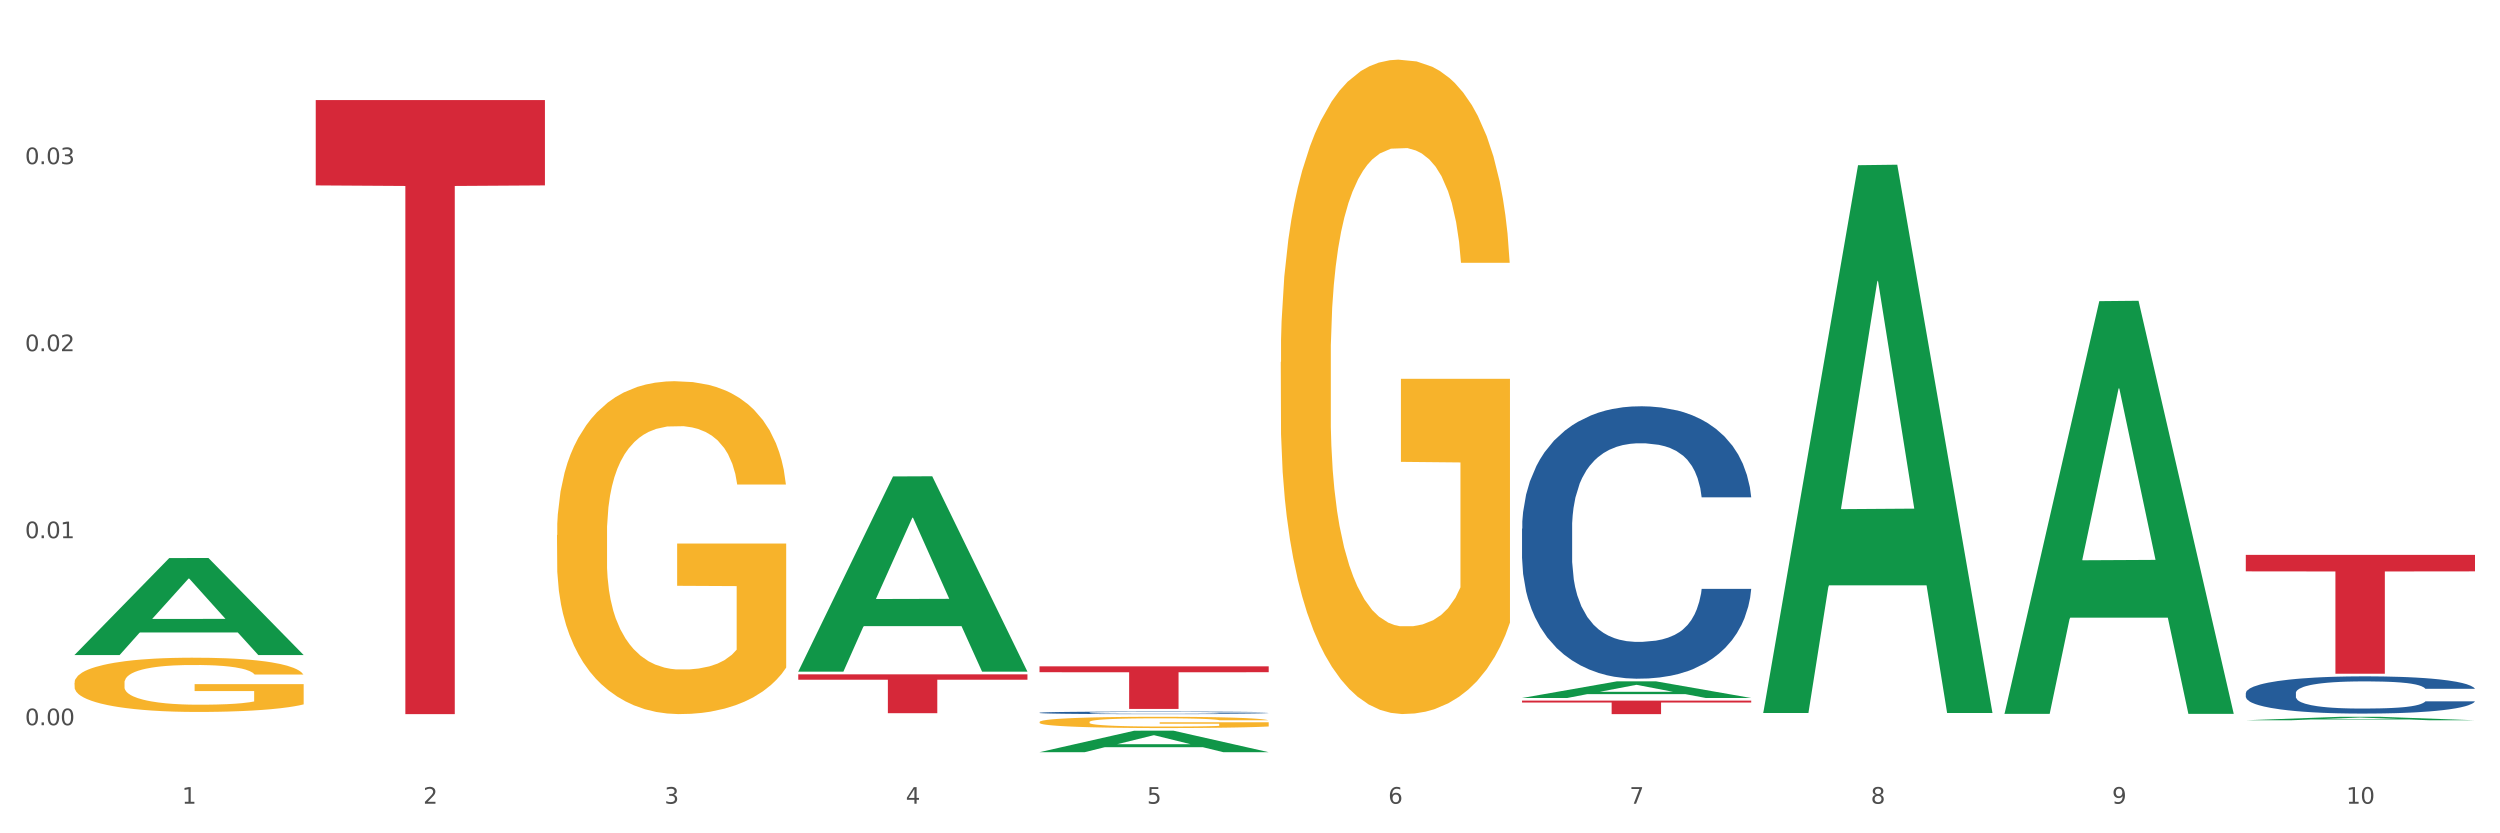 <?xml version="1.0" encoding="utf-8" standalone="no"?>
<!DOCTYPE svg PUBLIC "-//W3C//DTD SVG 1.1//EN"
  "http://www.w3.org/Graphics/SVG/1.1/DTD/svg11.dtd">
<svg xmlns:xlink="http://www.w3.org/1999/xlink" width="1080pt" height="360pt" viewBox="0 0 1080 360" xmlns="http://www.w3.org/2000/svg" version="1.1">
 <rect x="0" y="0" width="1080" height="360" fill="#333333" stroke="none"/>
 <defs>
  <style type="text/css">*{stroke-linejoin: round; stroke-linecap: butt}</style>
 </defs>
 <g id="figure_1">
  <g id="patch_1">
   <path d="M 0 360 
L 1080 360 
L 1080 0 
L 0 0 
z
" style="fill: #ffffff; stroke: #ffffff; stroke-linejoin: miter"/>
  </g>
  <g id="axes_1">
   <g id="matplotlib.axis_1">
    <g id="xtick_1">
     <g id="text_1">
      <!-- 1 -->
      <g style="fill: #4d4d4d" transform="translate(78.627 347.204) scale(0.096 -0.096)">
       <defs>
        <path id="DejaVuSans-31" d="M 794 531 
L 1825 531 
L 1825 4091 
L 703 3866 
L 703 4441 
L 1819 4666 
L 2450 4666 
L 2450 531 
L 3481 531 
L 3481 0 
L 794 0 
L 794 531 
z
" transform="scale(0.016)"/>
       </defs>
       <use xlink:href="#DejaVuSans-31"/>
      </g>
     </g>
    </g>
    <g id="xtick_2">
     <g id="text_2">
      <!-- 2 -->
      <g style="fill: #4d4d4d" transform="translate(182.851 347.204) scale(0.096 -0.096)">
       <defs>
        <path id="DejaVuSans-32" d="M 1228 531 
L 3431 531 
L 3431 0 
L 469 0 
L 469 531 
Q 828 903 1448 1529 
Q 2069 2156 2228 2338 
Q 2531 2678 2651 2914 
Q 2772 3150 2772 3378 
Q 2772 3750 2511 3984 
Q 2250 4219 1831 4219 
Q 1534 4219 1204 4116 
Q 875 4013 500 3803 
L 500 4441 
Q 881 4594 1212 4672 
Q 1544 4750 1819 4750 
Q 2544 4750 2975 4387 
Q 3406 4025 3406 3419 
Q 3406 3131 3298 2873 
Q 3191 2616 2906 2266 
Q 2828 2175 2409 1742 
Q 1991 1309 1228 531 
z
" transform="scale(0.016)"/>
       </defs>
       <use xlink:href="#DejaVuSans-32"/>
      </g>
     </g>
    </g>
    <g id="xtick_3">
     <g id="text_3">
      <!-- 3 -->
      <g style="fill: #4d4d4d" transform="translate(287.074 347.204) scale(0.096 -0.096)">
       <defs>
        <path id="DejaVuSans-33" d="M 2597 2516 
Q 3050 2419 3304 2112 
Q 3559 1806 3559 1356 
Q 3559 666 3084 287 
Q 2609 -91 1734 -91 
Q 1441 -91 1130 -33 
Q 819 25 488 141 
L 488 750 
Q 750 597 1062 519 
Q 1375 441 1716 441 
Q 2309 441 2620 675 
Q 2931 909 2931 1356 
Q 2931 1769 2642 2001 
Q 2353 2234 1838 2234 
L 1294 2234 
L 1294 2753 
L 1863 2753 
Q 2328 2753 2575 2939 
Q 2822 3125 2822 3475 
Q 2822 3834 2567 4026 
Q 2313 4219 1838 4219 
Q 1578 4219 1281 4162 
Q 984 4106 628 3988 
L 628 4550 
Q 988 4650 1302 4700 
Q 1616 4750 1894 4750 
Q 2613 4750 3031 4423 
Q 3450 4097 3450 3541 
Q 3450 3153 3228 2886 
Q 3006 2619 2597 2516 
z
" transform="scale(0.016)"/>
       </defs>
       <use xlink:href="#DejaVuSans-33"/>
      </g>
     </g>
    </g>
    <g id="xtick_4">
     <g id="text_4">
      <!-- 4 -->
      <g style="fill: #4d4d4d" transform="translate(391.298 347.204) scale(0.096 -0.096)">
       <defs>
        <path id="DejaVuSans-34" d="M 2419 4116 
L 825 1625 
L 2419 1625 
L 2419 4116 
z
M 2253 4666 
L 3047 4666 
L 3047 1625 
L 3713 1625 
L 3713 1100 
L 3047 1100 
L 3047 0 
L 2419 0 
L 2419 1100 
L 313 1100 
L 313 1709 
L 2253 4666 
z
" transform="scale(0.016)"/>
       </defs>
       <use xlink:href="#DejaVuSans-34"/>
      </g>
     </g>
    </g>
    <g id="xtick_5">
     <g id="text_5">
      <!-- 5 -->
      <g style="fill: #4d4d4d" transform="translate(495.522 347.204) scale(0.096 -0.096)">
       <defs>
        <path id="DejaVuSans-35" d="M 691 4666 
L 3169 4666 
L 3169 4134 
L 1269 4134 
L 1269 2991 
Q 1406 3038 1543 3061 
Q 1681 3084 1819 3084 
Q 2600 3084 3056 2656 
Q 3513 2228 3513 1497 
Q 3513 744 3044 326 
Q 2575 -91 1722 -91 
Q 1428 -91 1123 -41 
Q 819 9 494 109 
L 494 744 
Q 775 591 1075 516 
Q 1375 441 1709 441 
Q 2250 441 2565 725 
Q 2881 1009 2881 1497 
Q 2881 1984 2565 2268 
Q 2250 2553 1709 2553 
Q 1456 2553 1204 2497 
Q 953 2441 691 2322 
L 691 4666 
z
" transform="scale(0.016)"/>
       </defs>
       <use xlink:href="#DejaVuSans-35"/>
      </g>
     </g>
    </g>
    <g id="xtick_6">
     <g id="text_6">
      <!-- 6 -->
      <g style="fill: #4d4d4d" transform="translate(599.745 347.204) scale(0.096 -0.096)">
       <defs>
        <path id="DejaVuSans-36" d="M 2113 2584 
Q 1688 2584 1439 2293 
Q 1191 2003 1191 1497 
Q 1191 994 1439 701 
Q 1688 409 2113 409 
Q 2538 409 2786 701 
Q 3034 994 3034 1497 
Q 3034 2003 2786 2293 
Q 2538 2584 2113 2584 
z
M 3366 4563 
L 3366 3988 
Q 3128 4100 2886 4159 
Q 2644 4219 2406 4219 
Q 1781 4219 1451 3797 
Q 1122 3375 1075 2522 
Q 1259 2794 1537 2939 
Q 1816 3084 2150 3084 
Q 2853 3084 3261 2657 
Q 3669 2231 3669 1497 
Q 3669 778 3244 343 
Q 2819 -91 2113 -91 
Q 1303 -91 875 529 
Q 447 1150 447 2328 
Q 447 3434 972 4092 
Q 1497 4750 2381 4750 
Q 2619 4750 2861 4703 
Q 3103 4656 3366 4563 
z
" transform="scale(0.016)"/>
       </defs>
       <use xlink:href="#DejaVuSans-36"/>
      </g>
     </g>
    </g>
    <g id="xtick_7">
     <g id="text_7">
      <!-- 7 -->
      <g style="fill: #4d4d4d" transform="translate(703.969 347.204) scale(0.096 -0.096)">
       <defs>
        <path id="DejaVuSans-37" d="M 525 4666 
L 3525 4666 
L 3525 4397 
L 1831 0 
L 1172 0 
L 2766 4134 
L 525 4134 
L 525 4666 
z
" transform="scale(0.016)"/>
       </defs>
       <use xlink:href="#DejaVuSans-37"/>
      </g>
     </g>
    </g>
    <g id="xtick_8">
     <g id="text_8">
      <!-- 8 -->
      <g style="fill: #4d4d4d" transform="translate(808.193 347.204) scale(0.096 -0.096)">
       <defs>
        <path id="DejaVuSans-38" d="M 2034 2216 
Q 1584 2216 1326 1975 
Q 1069 1734 1069 1313 
Q 1069 891 1326 650 
Q 1584 409 2034 409 
Q 2484 409 2743 651 
Q 3003 894 3003 1313 
Q 3003 1734 2745 1975 
Q 2488 2216 2034 2216 
z
M 1403 2484 
Q 997 2584 770 2862 
Q 544 3141 544 3541 
Q 544 4100 942 4425 
Q 1341 4750 2034 4750 
Q 2731 4750 3128 4425 
Q 3525 4100 3525 3541 
Q 3525 3141 3298 2862 
Q 3072 2584 2669 2484 
Q 3125 2378 3379 2068 
Q 3634 1759 3634 1313 
Q 3634 634 3220 271 
Q 2806 -91 2034 -91 
Q 1263 -91 848 271 
Q 434 634 434 1313 
Q 434 1759 690 2068 
Q 947 2378 1403 2484 
z
M 1172 3481 
Q 1172 3119 1398 2916 
Q 1625 2713 2034 2713 
Q 2441 2713 2670 2916 
Q 2900 3119 2900 3481 
Q 2900 3844 2670 4047 
Q 2441 4250 2034 4250 
Q 1625 4250 1398 4047 
Q 1172 3844 1172 3481 
z
" transform="scale(0.016)"/>
       </defs>
       <use xlink:href="#DejaVuSans-38"/>
      </g>
     </g>
    </g>
    <g id="xtick_9">
     <g id="text_9">
      <!-- 9 -->
      <g style="fill: #4d4d4d" transform="translate(912.416 347.204) scale(0.096 -0.096)">
       <defs>
        <path id="DejaVuSans-39" d="M 703 97 
L 703 672 
Q 941 559 1184 500 
Q 1428 441 1663 441 
Q 2288 441 2617 861 
Q 2947 1281 2994 2138 
Q 2813 1869 2534 1725 
Q 2256 1581 1919 1581 
Q 1219 1581 811 2004 
Q 403 2428 403 3163 
Q 403 3881 828 4315 
Q 1253 4750 1959 4750 
Q 2769 4750 3195 4129 
Q 3622 3509 3622 2328 
Q 3622 1225 3098 567 
Q 2575 -91 1691 -91 
Q 1453 -91 1209 -44 
Q 966 3 703 97 
z
M 1959 2075 
Q 2384 2075 2632 2365 
Q 2881 2656 2881 3163 
Q 2881 3666 2632 3958 
Q 2384 4250 1959 4250 
Q 1534 4250 1286 3958 
Q 1038 3666 1038 3163 
Q 1038 2656 1286 2365 
Q 1534 2075 1959 2075 
z
" transform="scale(0.016)"/>
       </defs>
       <use xlink:href="#DejaVuSans-39"/>
      </g>
     </g>
    </g>
    <g id="xtick_10">
     <g id="text_10">
      <!-- 10 -->
      <g style="fill: #4d4d4d" transform="translate(1013.586 347.204) scale(0.096 -0.096)">
       <defs>
        <path id="DejaVuSans-30" d="M 2034 4250 
Q 1547 4250 1301 3770 
Q 1056 3291 1056 2328 
Q 1056 1369 1301 889 
Q 1547 409 2034 409 
Q 2525 409 2770 889 
Q 3016 1369 3016 2328 
Q 3016 3291 2770 3770 
Q 2525 4250 2034 4250 
z
M 2034 4750 
Q 2819 4750 3233 4129 
Q 3647 3509 3647 2328 
Q 3647 1150 3233 529 
Q 2819 -91 2034 -91 
Q 1250 -91 836 529 
Q 422 1150 422 2328 
Q 422 3509 836 4129 
Q 1250 4750 2034 4750 
z
" transform="scale(0.016)"/>
       </defs>
       <use xlink:href="#DejaVuSans-31"/>
       <use xlink:href="#DejaVuSans-30" transform="translate(63.623 0)"/>
      </g>
     </g>
    </g>
    <g id="xtick_11"/>
    <g id="xtick_12"/>
    <g id="xtick_13"/>
    <g id="xtick_14"/>
    <g id="xtick_15"/>
    <g id="xtick_16"/>
    <g id="xtick_17"/>
    <g id="xtick_18"/>
    <g id="xtick_19"/>
   </g>
   <g id="matplotlib.axis_2">
    <g id="ytick_1">
     <g id="text_11">
      <!-- 0.00 -->
      <g style="fill: #4d4d4d" transform="translate(10.8 313.298) scale(0.096 -0.096)">
       <defs>
        <path id="DejaVuSans-2e" d="M 684 794 
L 1344 794 
L 1344 0 
L 684 0 
L 684 794 
z
" transform="scale(0.016)"/>
       </defs>
       <use xlink:href="#DejaVuSans-30"/>
       <use xlink:href="#DejaVuSans-2e" transform="translate(63.623 0)"/>
       <use xlink:href="#DejaVuSans-30" transform="translate(95.41 0)"/>
       <use xlink:href="#DejaVuSans-30" transform="translate(159.033 0)"/>
      </g>
     </g>
    </g>
    <g id="ytick_2">
     <g id="text_12">
      <!-- 0.01 -->
      <g style="fill: #4d4d4d" transform="translate(10.8 232.506) scale(0.096 -0.096)">
       <use xlink:href="#DejaVuSans-30"/>
       <use xlink:href="#DejaVuSans-2e" transform="translate(63.623 0)"/>
       <use xlink:href="#DejaVuSans-30" transform="translate(95.41 0)"/>
       <use xlink:href="#DejaVuSans-31" transform="translate(159.033 0)"/>
      </g>
     </g>
    </g>
    <g id="ytick_3">
     <g id="text_13">
      <!-- 0.02 -->
      <g style="fill: #4d4d4d" transform="translate(10.8 151.714) scale(0.096 -0.096)">
       <use xlink:href="#DejaVuSans-30"/>
       <use xlink:href="#DejaVuSans-2e" transform="translate(63.623 0)"/>
       <use xlink:href="#DejaVuSans-30" transform="translate(95.41 0)"/>
       <use xlink:href="#DejaVuSans-32" transform="translate(159.033 0)"/>
      </g>
     </g>
    </g>
    <g id="ytick_4">
     <g id="text_14">
      <!-- 0.03 -->
      <g style="fill: #4d4d4d" transform="translate(10.8 70.921) scale(0.096 -0.096)">
       <use xlink:href="#DejaVuSans-30"/>
       <use xlink:href="#DejaVuSans-2e" transform="translate(63.623 0)"/>
       <use xlink:href="#DejaVuSans-30" transform="translate(95.41 0)"/>
       <use xlink:href="#DejaVuSans-33" transform="translate(159.033 0)"/>
      </g>
     </g>
    </g>
    <g id="ytick_5"/>
    <g id="ytick_6"/>
    <g id="ytick_7"/>
    <g id="ytick_8"/>
   </g>
   <g id="PolyCollection_1">
    <path d="M 32.175 282.908 
L 32.277 282.869 
L 73.107 241.088 
L 90.051 241.049 
L 131.187 282.987 
L 111.589 282.987 
L 102.709 273.221 
L 60.552 273.221 
L 60.246 273.378 
L 51.671 282.987 
L 32.175 282.987 
L 32.175 282.908 
L 65.86 267.393 
L 97.401 267.353 
L 81.783 249.988 
L 81.579 249.909 
L 81.375 250.027 
L 65.758 267.353 
L 65.86 267.393 
L 32.175 282.908 
z
" clip-path="url(#pc37af26e2f)" style="fill: #109648"/>
    <path d="M 970.188 299.409 
L 970.305 299.394 
L 970.305 298.983 
L 970.656 298.425 
L 971.943 297.396 
L 973.582 296.617 
L 976.39 295.706 
L 977.912 295.324 
L 979.902 294.898 
L 983.998 294.208 
L 988.679 293.62 
L 991.956 293.297 
L 994.414 293.091 
L 999.915 292.723 
L 1003.075 292.562 
L 1006.352 292.43 
L 1009.161 292.341 
L 1013.842 292.239 
L 1017.587 292.195 
L 1021.917 292.18 
L 1025.546 292.195 
L 1030.344 292.253 
L 1037.366 292.43 
L 1040.058 292.532 
L 1043.686 292.709 
L 1047.431 292.944 
L 1050.474 293.179 
L 1053.985 293.517 
L 1057.613 293.958 
L 1061.125 294.516 
L 1063.582 295.03 
L 1065.572 295.574 
L 1067.327 296.235 
L 1068.615 296.955 
L 1069.2 297.558 
L 1047.782 297.558 
L 1047.197 297.014 
L 1046.027 296.426 
L 1044.857 296.03 
L 1043.569 295.706 
L 1041.58 295.339 
L 1039.824 295.104 
L 1036.898 294.825 
L 1034.206 294.648 
L 1031.983 294.545 
L 1029.291 294.457 
L 1023.556 294.369 
L 1019.46 294.369 
L 1016.885 294.399 
L 1013.725 294.472 
L 1011.033 294.575 
L 1007.873 294.751 
L 1005.415 294.942 
L 1002.958 295.192 
L 1001.553 295.368 
L 999.447 295.692 
L 998.042 295.956 
L 996.17 296.412 
L 995.116 296.735 
L 993.244 297.572 
L 992.424 298.19 
L 992.073 298.616 
L 991.839 299.086 
L 991.839 301.378 
L 992.541 302.407 
L 993.127 302.847 
L 994.063 303.347 
L 995.818 303.993 
L 998.393 304.625 
L 1001.085 305.081 
L 1003.309 305.36 
L 1005.415 305.566 
L 1007.522 305.727 
L 1010.097 305.874 
L 1012.203 305.962 
L 1015.363 306.051 
L 1019.109 306.095 
L 1022.035 306.095 
L 1028.003 306.021 
L 1030.695 305.948 
L 1033.27 305.845 
L 1036.079 305.683 
L 1038.303 305.507 
L 1039.59 305.375 
L 1041.697 305.095 
L 1043.335 304.802 
L 1044.739 304.464 
L 1045.676 304.17 
L 1046.729 303.729 
L 1047.548 303.229 
L 1047.782 302.965 
L 1069.2 302.965 
L 1068.732 303.494 
L 1067.913 304.008 
L 1066.274 304.699 
L 1064.987 305.095 
L 1062.997 305.58 
L 1060.89 305.992 
L 1057.965 306.447 
L 1055.273 306.785 
L 1052.464 307.079 
L 1049.421 307.344 
L 1043.92 307.711 
L 1041.931 307.814 
L 1037.717 307.99 
L 1034.44 308.093 
L 1029.642 308.196 
L 1024.726 308.255 
L 1019.577 308.269 
L 1015.012 308.24 
L 1009.98 308.152 
L 1006.82 308.064 
L 1003.309 307.931 
L 999.212 307.726 
L 995.35 307.476 
L 991.722 307.182 
L 988.328 306.844 
L 985.168 306.462 
L 981.072 305.83 
L 978.029 305.213 
L 975.805 304.64 
L 974.284 304.155 
L 972.762 303.538 
L 971.943 303.112 
L 970.656 302.083 
L 970.188 301.128 
L 970.188 299.409 
z
" clip-path="url(#pc37af26e2f)" style="fill: #255c99"/>
    <path d="M 32.175 294.955 
L 32.292 294.934 
L 32.292 294.163 
L 32.526 293.499 
L 33.695 291.894 
L 35.448 290.566 
L 36.734 289.86 
L 38.02 289.282 
L 39.54 288.704 
L 41.41 288.104 
L 44.8 287.226 
L 46.904 286.777 
L 49.476 286.306 
L 54.152 285.621 
L 57.542 285.235 
L 61.049 284.914 
L 66.777 284.529 
L 70.517 284.358 
L 74.492 284.229 
L 79.285 284.144 
L 82.909 284.122 
L 90.858 284.186 
L 97.638 284.379 
L 100.911 284.529 
L 105.119 284.786 
L 107.34 284.957 
L 110.964 285.3 
L 114.705 285.749 
L 117.277 286.135 
L 121.134 286.863 
L 124.057 287.59 
L 126.745 288.49 
L 128.148 289.11 
L 129.2 289.688 
L 130.135 290.352 
L 131.071 291.401 
L 110.029 291.401 
L 109.211 290.652 
L 107.925 289.945 
L 106.054 289.26 
L 104.418 288.832 
L 101.612 288.297 
L 99.041 287.954 
L 96.352 287.697 
L 93.079 287.483 
L 90.507 287.376 
L 86.883 287.291 
L 79.752 287.312 
L 74.96 287.483 
L 71.686 287.697 
L 69.582 287.89 
L 67.712 288.104 
L 65.608 288.404 
L 63.153 288.854 
L 61.399 289.26 
L 59.646 289.774 
L 58.243 290.288 
L 56.957 290.887 
L 55.905 291.53 
L 55.087 292.193 
L 54.386 293.007 
L 53.801 294.356 
L 53.801 297.288 
L 54.035 297.952 
L 54.619 298.83 
L 55.321 299.494 
L 56.49 300.286 
L 57.542 300.821 
L 59.529 301.592 
L 61.75 302.234 
L 63.504 302.641 
L 65.257 302.983 
L 68.296 303.454 
L 71.686 303.839 
L 74.609 304.075 
L 78.583 304.289 
L 81.272 304.375 
L 83.61 304.417 
L 89.338 304.417 
L 93.429 304.353 
L 97.988 304.203 
L 101.495 304.011 
L 104.418 303.775 
L 107.691 303.39 
L 109.795 303.026 
L 109.795 298.552 
L 84.078 298.53 
L 84.078 295.554 
L 131.187 295.554 
L 131.187 304.289 
L 129.2 304.739 
L 126.979 305.145 
L 124.641 305.509 
L 121.134 305.959 
L 116.926 306.387 
L 113.185 306.687 
L 109.211 306.944 
L 104.535 307.179 
L 98.456 307.393 
L 94.715 307.479 
L 90.039 307.543 
L 84.545 307.565 
L 79.752 307.522 
L 75.076 307.415 
L 70.167 307.222 
L 65.374 306.944 
L 61.75 306.665 
L 58.126 306.323 
L 54.269 305.873 
L 51.229 305.445 
L 48.891 305.06 
L 46.32 304.567 
L 43.514 303.925 
L 41.41 303.347 
L 39.54 302.748 
L 37.552 301.977 
L 36.15 301.313 
L 34.747 300.478 
L 33.928 299.857 
L 32.993 298.894 
L 32.292 297.545 
L 32.175 294.955 
z
" clip-path="url(#pc37af26e2f)" style="fill: #f7b32b"/>
    <path d="M 240.622 231.134 
L 240.739 231.002 
L 240.739 226.274 
L 240.973 222.202 
L 242.142 212.351 
L 243.895 204.208 
L 245.181 199.874 
L 246.467 196.327 
L 247.987 192.781 
L 249.857 189.103 
L 253.247 183.718 
L 255.351 180.96 
L 257.923 178.07 
L 262.599 173.867 
L 265.989 171.503 
L 269.496 169.533 
L 275.224 167.169 
L 278.965 166.118 
L 282.939 165.33 
L 287.732 164.805 
L 291.356 164.673 
L 299.305 165.067 
L 306.085 166.249 
L 309.358 167.169 
L 313.566 168.745 
L 315.788 169.796 
L 319.411 171.897 
L 323.152 174.655 
L 325.724 177.02 
L 329.581 181.485 
L 332.504 185.951 
L 335.193 191.468 
L 336.595 195.276 
L 337.647 198.823 
L 338.583 202.894 
L 339.518 209.33 
L 318.476 209.33 
L 317.658 204.733 
L 316.372 200.399 
L 314.502 196.196 
L 312.865 193.569 
L 310.06 190.285 
L 307.488 188.184 
L 304.799 186.608 
L 301.526 185.294 
L 298.954 184.638 
L 295.33 184.112 
L 288.2 184.244 
L 283.407 185.294 
L 280.134 186.608 
L 278.03 187.79 
L 276.159 189.103 
L 274.055 190.942 
L 271.6 193.7 
L 269.847 196.196 
L 268.093 199.348 
L 266.69 202.5 
L 265.405 206.178 
L 264.352 210.118 
L 263.534 214.19 
L 262.833 219.181 
L 262.248 227.456 
L 262.248 245.45 
L 262.482 249.522 
L 263.067 254.907 
L 263.768 258.979 
L 264.937 263.838 
L 265.989 267.122 
L 267.976 271.85 
L 270.197 275.791 
L 271.951 278.286 
L 273.704 280.388 
L 276.744 283.277 
L 280.134 285.642 
L 283.056 287.086 
L 287.031 288.4 
L 289.719 288.925 
L 292.057 289.188 
L 297.785 289.188 
L 301.877 288.794 
L 306.436 287.874 
L 309.943 286.692 
L 312.865 285.248 
L 316.138 282.883 
L 318.242 280.65 
L 318.242 253.199 
L 292.525 253.068 
L 292.525 234.811 
L 339.635 234.811 
L 339.635 288.4 
L 337.647 291.158 
L 335.426 293.654 
L 333.088 295.886 
L 329.581 298.645 
L 325.373 301.272 
L 321.632 303.11 
L 317.658 304.687 
L 312.982 306.131 
L 306.903 307.445 
L 303.163 307.97 
L 298.487 308.364 
L 292.992 308.496 
L 288.2 308.233 
L 283.524 307.576 
L 278.614 306.394 
L 273.821 304.687 
L 270.197 302.979 
L 266.574 300.878 
L 262.716 298.119 
L 259.677 295.492 
L 257.339 293.128 
L 254.767 290.107 
L 251.961 286.167 
L 249.857 282.621 
L 247.987 278.943 
L 246 274.215 
L 244.597 270.143 
L 243.194 265.02 
L 242.376 261.211 
L 241.441 255.301 
L 240.739 247.026 
L 240.622 231.134 
z
" clip-path="url(#pc37af26e2f)" style="fill: #f7b32b"/>
    <path d="M 449.069 311.901 
L 449.186 311.897 
L 449.186 311.737 
L 449.42 311.599 
L 450.589 311.265 
L 452.343 310.989 
L 453.628 310.843 
L 454.914 310.723 
L 456.434 310.603 
L 458.304 310.478 
L 461.694 310.296 
L 463.799 310.202 
L 466.37 310.105 
L 471.046 309.962 
L 474.436 309.882 
L 477.943 309.816 
L 483.671 309.736 
L 487.412 309.7 
L 491.386 309.673 
L 496.179 309.656 
L 499.803 309.651 
L 507.752 309.664 
L 514.532 309.704 
L 517.805 309.736 
L 522.014 309.789 
L 524.235 309.824 
L 527.859 309.896 
L 531.599 309.989 
L 534.171 310.069 
L 538.029 310.22 
L 540.951 310.371 
L 543.64 310.558 
L 545.043 310.687 
L 546.095 310.807 
L 547.03 310.945 
L 547.965 311.163 
L 526.923 311.163 
L 526.105 311.007 
L 524.819 310.861 
L 522.949 310.718 
L 521.312 310.629 
L 518.507 310.518 
L 515.935 310.447 
L 513.246 310.394 
L 509.973 310.349 
L 507.401 310.327 
L 503.778 310.309 
L 496.647 310.314 
L 491.854 310.349 
L 488.581 310.394 
L 486.477 310.434 
L 484.606 310.478 
L 482.502 310.54 
L 480.047 310.634 
L 478.294 310.718 
L 476.54 310.825 
L 475.138 310.932 
L 473.852 311.056 
L 472.8 311.19 
L 471.981 311.327 
L 471.28 311.496 
L 470.696 311.777 
L 470.696 312.386 
L 470.929 312.524 
L 471.514 312.706 
L 472.215 312.844 
L 473.384 313.008 
L 474.436 313.119 
L 476.424 313.279 
L 478.645 313.413 
L 480.398 313.497 
L 482.152 313.568 
L 485.191 313.666 
L 488.581 313.746 
L 491.503 313.795 
L 495.478 313.84 
L 498.167 313.858 
L 500.505 313.866 
L 506.232 313.866 
L 510.324 313.853 
L 514.883 313.822 
L 518.39 313.782 
L 521.312 313.733 
L 524.585 313.653 
L 526.69 313.577 
L 526.69 312.648 
L 500.972 312.644 
L 500.972 312.026 
L 548.082 312.026 
L 548.082 313.84 
L 546.095 313.933 
L 543.874 314.018 
L 541.536 314.093 
L 538.029 314.187 
L 533.82 314.275 
L 530.08 314.338 
L 526.105 314.391 
L 521.429 314.44 
L 515.351 314.484 
L 511.61 314.502 
L 506.934 314.516 
L 501.44 314.52 
L 496.647 314.511 
L 491.971 314.489 
L 487.061 314.449 
L 482.268 314.391 
L 478.645 314.333 
L 475.021 314.262 
L 471.163 314.169 
L 468.124 314.08 
L 465.786 314 
L 463.214 313.898 
L 460.409 313.764 
L 458.304 313.644 
L 456.434 313.52 
L 454.447 313.36 
L 453.044 313.222 
L 451.641 313.048 
L 450.823 312.919 
L 449.888 312.719 
L 449.186 312.439 
L 449.069 311.901 
z
" clip-path="url(#pc37af26e2f)" style="fill: #f7b32b"/>
    <path d="M 553.293 156.402 
L 553.41 156.144 
L 553.41 146.849 
L 553.644 138.846 
L 554.813 119.482 
L 556.566 103.474 
L 557.852 94.954 
L 559.138 87.983 
L 560.658 81.012 
L 562.528 73.782 
L 565.918 63.197 
L 568.022 57.775 
L 570.594 52.095 
L 575.27 43.833 
L 578.66 39.185 
L 582.167 35.312 
L 587.895 30.665 
L 591.636 28.6 
L 595.61 27.05 
L 600.403 26.018 
L 604.027 25.759 
L 611.976 26.534 
L 618.756 28.858 
L 622.029 30.665 
L 626.237 33.763 
L 628.458 35.829 
L 632.082 39.96 
L 635.823 45.382 
L 638.395 50.029 
L 642.252 58.808 
L 645.175 67.586 
L 647.863 78.43 
L 649.266 85.917 
L 650.318 92.888 
L 651.253 100.892 
L 652.189 113.543 
L 631.147 113.543 
L 630.329 104.507 
L 629.043 95.987 
L 627.173 87.725 
L 625.536 82.561 
L 622.73 76.106 
L 620.159 71.975 
L 617.47 68.877 
L 614.197 66.295 
L 611.625 65.004 
L 608.001 63.971 
L 600.87 64.229 
L 596.078 66.295 
L 592.805 68.877 
L 590.7 71.201 
L 588.83 73.782 
L 586.726 77.397 
L 584.271 82.819 
L 582.518 87.725 
L 580.764 93.921 
L 579.361 100.118 
L 578.075 107.347 
L 577.023 115.092 
L 576.205 123.096 
L 575.504 132.907 
L 574.919 149.173 
L 574.919 184.545 
L 575.153 192.549 
L 575.737 203.134 
L 576.439 211.138 
L 577.608 220.691 
L 578.66 227.146 
L 580.647 236.441 
L 582.868 244.186 
L 584.622 249.092 
L 586.375 253.223 
L 589.415 258.903 
L 592.805 263.55 
L 595.727 266.39 
L 599.702 268.972 
L 602.39 270.005 
L 604.728 270.521 
L 610.456 270.521 
L 614.548 269.747 
L 619.107 267.939 
L 622.613 265.616 
L 625.536 262.776 
L 628.809 258.128 
L 630.913 253.739 
L 630.913 199.778 
L 605.196 199.52 
L 605.196 163.632 
L 652.306 163.632 
L 652.306 268.972 
L 650.318 274.394 
L 648.097 279.3 
L 645.759 283.689 
L 642.252 289.111 
L 638.044 294.275 
L 634.303 297.889 
L 630.329 300.987 
L 625.653 303.828 
L 619.574 306.409 
L 615.833 307.442 
L 611.158 308.217 
L 605.663 308.475 
L 600.87 307.959 
L 596.195 306.668 
L 591.285 304.344 
L 586.492 300.987 
L 582.868 297.631 
L 579.244 293.5 
L 575.387 288.078 
L 572.347 282.914 
L 570.009 278.267 
L 567.438 272.329 
L 564.632 264.583 
L 562.528 257.612 
L 560.658 250.383 
L 558.67 241.088 
L 557.268 233.084 
L 555.865 223.015 
L 555.047 215.527 
L 554.111 203.909 
L 553.41 187.643 
L 553.293 156.402 
z
" clip-path="url(#pc37af26e2f)" style="fill: #f7b32b"/>
    <path d="M 136.399 43.226 
L 235.411 43.226 
L 235.411 80.093 
L 196.463 80.342 
L 196.463 308.516 
L 175.112 308.516 
L 175.112 80.342 
L 136.399 80.093 
L 136.399 43.475 
L 136.399 43.226 
z
" clip-path="url(#pc37af26e2f)" style="fill: #d62839"/>
    <path d="M 344.846 291.298 
L 443.858 291.298 
L 443.858 293.634 
L 404.91 293.649 
L 404.91 308.107 
L 383.559 308.107 
L 383.559 293.649 
L 344.846 293.634 
L 344.846 291.313 
L 344.846 291.298 
z
" clip-path="url(#pc37af26e2f)" style="fill: #d62839"/>
    <path d="M 449.069 287.842 
L 548.082 287.842 
L 548.082 290.4 
L 509.134 290.418 
L 509.134 306.255 
L 487.783 306.255 
L 487.783 290.418 
L 449.069 290.4 
L 449.069 287.859 
L 449.069 287.842 
z
" clip-path="url(#pc37af26e2f)" style="fill: #d62839"/>
    <path d="M 657.517 302.673 
L 756.529 302.673 
L 756.529 303.485 
L 717.581 303.49 
L 717.581 308.516 
L 696.23 308.516 
L 696.23 303.49 
L 657.517 303.485 
L 657.517 302.678 
L 657.517 302.673 
z
" clip-path="url(#pc37af26e2f)" style="fill: #d62839"/>
    <path d="M 657.517 228.391 
L 657.634 228.283 
L 657.634 225.274 
L 657.985 221.189 
L 659.272 213.665 
L 660.911 207.968 
L 663.72 201.304 
L 665.241 198.509 
L 667.231 195.392 
L 671.327 190.34 
L 676.008 186.041 
L 679.285 183.676 
L 681.743 182.171 
L 687.244 179.484 
L 690.404 178.302 
L 693.681 177.334 
L 696.49 176.689 
L 701.171 175.937 
L 704.916 175.614 
L 709.247 175.507 
L 712.875 175.614 
L 717.673 176.044 
L 724.695 177.334 
L 727.387 178.087 
L 731.015 179.376 
L 734.76 181.096 
L 737.803 182.816 
L 741.314 185.288 
L 744.943 188.513 
L 748.454 192.597 
L 750.911 196.359 
L 752.901 200.337 
L 754.657 205.173 
L 755.944 210.44 
L 756.529 214.847 
L 735.112 214.847 
L 734.526 210.87 
L 733.356 206.571 
L 732.186 203.669 
L 730.898 201.304 
L 728.909 198.617 
L 727.153 196.897 
L 724.227 194.855 
L 721.535 193.565 
L 719.312 192.812 
L 716.62 192.167 
L 710.885 191.523 
L 706.789 191.523 
L 704.214 191.738 
L 701.054 192.275 
L 698.362 193.027 
L 695.202 194.317 
L 692.745 195.715 
L 690.287 197.542 
L 688.882 198.832 
L 686.776 201.196 
L 685.371 203.131 
L 683.499 206.463 
L 682.445 208.828 
L 680.573 214.955 
L 679.754 219.469 
L 679.402 222.586 
L 679.168 226.026 
L 679.168 242.794 
L 679.871 250.318 
L 680.456 253.543 
L 681.392 257.197 
L 683.148 261.927 
L 685.722 266.549 
L 688.414 269.881 
L 690.638 271.923 
L 692.745 273.428 
L 694.851 274.61 
L 697.426 275.685 
L 699.533 276.33 
L 702.693 276.975 
L 706.438 277.298 
L 709.364 277.298 
L 715.332 276.76 
L 718.024 276.223 
L 720.599 275.47 
L 723.408 274.288 
L 725.632 272.998 
L 726.919 272.031 
L 729.026 269.988 
L 730.664 267.839 
L 732.069 265.367 
L 733.005 263.217 
L 734.058 259.992 
L 734.877 256.338 
L 735.112 254.403 
L 756.529 254.403 
L 756.061 258.272 
L 755.242 262.034 
L 753.603 267.086 
L 752.316 269.988 
L 750.326 273.536 
L 748.22 276.545 
L 745.294 279.877 
L 742.602 282.35 
L 739.793 284.499 
L 736.75 286.434 
L 731.249 289.121 
L 729.26 289.874 
L 725.046 291.164 
L 721.769 291.916 
L 716.971 292.668 
L 712.055 293.098 
L 706.906 293.206 
L 702.341 292.991 
L 697.309 292.346 
L 694.149 291.701 
L 690.638 290.734 
L 686.542 289.229 
L 682.679 287.401 
L 679.051 285.252 
L 675.657 282.779 
L 672.497 279.985 
L 668.401 275.363 
L 665.358 270.848 
L 663.134 266.656 
L 661.613 263.109 
L 660.091 258.595 
L 659.272 255.478 
L 657.985 247.954 
L 657.517 240.967 
L 657.517 228.391 
z
" clip-path="url(#pc37af26e2f)" style="fill: #255c99"/>
    <path d="M 970.188 239.69 
L 1069.2 239.69 
L 1069.2 246.827 
L 1030.252 246.875 
L 1030.252 291.044 
L 1008.901 291.044 
L 1008.901 246.875 
L 970.188 246.827 
L 970.188 239.739 
L 970.188 239.69 
z
" clip-path="url(#pc37af26e2f)" style="fill: #d62839"/>
    <path d="M 449.069 307.896 
L 449.187 307.895 
L 449.187 307.866 
L 449.538 307.827 
L 450.825 307.755 
L 452.464 307.701 
L 455.272 307.637 
L 456.794 307.61 
L 458.783 307.58 
L 462.88 307.532 
L 467.561 307.491 
L 470.838 307.468 
L 473.296 307.454 
L 478.797 307.428 
L 481.957 307.417 
L 485.234 307.408 
L 488.042 307.402 
L 492.724 307.394 
L 496.469 307.391 
L 500.799 307.39 
L 504.427 307.391 
L 509.226 307.395 
L 516.248 307.408 
L 518.94 307.415 
L 522.568 307.427 
L 526.313 307.444 
L 529.356 307.46 
L 532.867 307.484 
L 536.495 307.515 
L 540.006 307.554 
L 542.464 307.59 
L 544.454 307.628 
L 546.209 307.674 
L 547.497 307.724 
L 548.082 307.766 
L 526.664 307.766 
L 526.079 307.728 
L 524.909 307.687 
L 523.738 307.66 
L 522.451 307.637 
L 520.461 307.611 
L 518.706 307.595 
L 515.78 307.575 
L 513.088 307.563 
L 510.864 307.556 
L 508.173 307.55 
L 502.438 307.543 
L 498.342 307.543 
L 495.767 307.545 
L 492.607 307.551 
L 489.915 307.558 
L 486.755 307.57 
L 484.297 307.584 
L 481.84 307.601 
L 480.435 307.613 
L 478.328 307.636 
L 476.924 307.654 
L 475.051 307.686 
L 473.998 307.709 
L 472.126 307.767 
L 471.306 307.811 
L 470.955 307.84 
L 470.721 307.873 
L 470.721 308.034 
L 471.423 308.106 
L 472.009 308.136 
L 472.945 308.171 
L 474.7 308.216 
L 477.275 308.261 
L 479.967 308.293 
L 482.191 308.312 
L 484.297 308.326 
L 486.404 308.338 
L 488.979 308.348 
L 491.085 308.354 
L 494.245 308.36 
L 497.991 308.363 
L 500.916 308.363 
L 506.885 308.358 
L 509.577 308.353 
L 512.152 308.346 
L 514.961 308.335 
L 517.184 308.322 
L 518.472 308.313 
L 520.578 308.294 
L 522.217 308.273 
L 523.621 308.249 
L 524.558 308.229 
L 525.611 308.198 
L 526.43 308.163 
L 526.664 308.145 
L 548.082 308.145 
L 547.614 308.182 
L 546.795 308.218 
L 545.156 308.266 
L 543.869 308.294 
L 541.879 308.327 
L 539.772 308.356 
L 536.846 308.388 
L 534.155 308.412 
L 531.346 308.432 
L 528.303 308.451 
L 522.802 308.476 
L 520.813 308.484 
L 516.599 308.496 
L 513.322 308.503 
L 508.524 308.51 
L 503.608 308.514 
L 498.459 308.516 
L 493.894 308.513 
L 488.862 308.507 
L 485.702 308.501 
L 482.191 308.492 
L 478.094 308.477 
L 474.232 308.46 
L 470.604 308.439 
L 467.21 308.416 
L 464.05 308.389 
L 459.954 308.345 
L 456.911 308.302 
L 454.687 308.262 
L 453.166 308.228 
L 451.644 308.185 
L 450.825 308.155 
L 449.538 308.083 
L 449.069 308.016 
L 449.069 307.896 
z
" clip-path="url(#pc37af26e2f)" style="fill: #255c99"/>
    <path d="M 344.846 290.004 
L 344.948 289.924 
L 385.778 205.819 
L 402.722 205.74 
L 443.858 290.162 
L 424.26 290.162 
L 415.379 270.503 
L 373.223 270.503 
L 372.916 270.82 
L 364.342 290.162 
L 344.846 290.162 
L 344.846 290.004 
L 378.53 258.771 
L 410.072 258.692 
L 394.454 223.734 
L 394.25 223.576 
L 394.046 223.813 
L 378.428 258.692 
L 378.53 258.771 
L 344.846 290.004 
z
" clip-path="url(#pc37af26e2f)" style="fill: #109648"/>
    <path d="M 449.069 324.932 
L 449.172 324.923 
L 490.001 315.664 
L 506.946 315.656 
L 548.082 324.95 
L 528.484 324.95 
L 519.603 322.785 
L 477.446 322.785 
L 477.14 322.82 
L 468.566 324.95 
L 449.069 324.95 
L 449.069 324.932 
L 482.754 321.494 
L 514.295 321.485 
L 498.678 317.637 
L 498.474 317.619 
L 498.269 317.645 
L 482.652 321.485 
L 482.754 321.494 
L 449.069 324.932 
z
" clip-path="url(#pc37af26e2f)" style="fill: #109648"/>
    <path d="M 657.517 301.524 
L 657.619 301.517 
L 698.449 294.348 
L 715.393 294.341 
L 756.529 301.537 
L 736.931 301.537 
L 728.05 299.862 
L 685.893 299.862 
L 685.587 299.889 
L 677.013 301.537 
L 657.517 301.537 
L 657.517 301.524 
L 691.201 298.862 
L 722.742 298.855 
L 707.125 295.875 
L 706.921 295.862 
L 706.717 295.882 
L 691.099 298.855 
L 691.201 298.862 
L 657.517 301.524 
z
" clip-path="url(#pc37af26e2f)" style="fill: #109648"/>
    <path d="M 761.74 307.585 
L 761.842 307.363 
L 802.672 71.371 
L 819.617 71.149 
L 860.753 308.03 
L 841.154 308.03 
L 832.274 252.869 
L 790.117 252.869 
L 789.811 253.758 
L 781.237 308.03 
L 761.74 308.03 
L 761.74 307.585 
L 795.425 219.95 
L 826.966 219.728 
L 811.349 121.639 
L 811.144 121.194 
L 810.94 121.861 
L 795.323 219.728 
L 795.425 219.95 
L 761.74 307.585 
z
" clip-path="url(#pc37af26e2f)" style="fill: #109648"/>
    <path d="M 865.964 308.056 
L 866.066 307.888 
L 906.896 130.098 
L 923.84 129.93 
L 964.976 308.391 
L 945.378 308.391 
L 936.498 266.834 
L 894.341 266.834 
L 894.034 267.504 
L 885.46 308.391 
L 865.964 308.391 
L 865.964 308.056 
L 899.649 242.034 
L 931.19 241.866 
L 915.572 167.968 
L 915.368 167.633 
L 915.164 168.136 
L 899.547 241.866 
L 899.649 242.034 
L 865.964 308.056 
z
" clip-path="url(#pc37af26e2f)" style="fill: #109648"/>
    <path d="M 970.188 311.157 
L 970.29 311.155 
L 1011.12 309.652 
L 1028.064 309.651 
L 1069.2 311.16 
L 1049.602 311.16 
L 1040.721 310.808 
L 998.564 310.808 
L 998.258 310.814 
L 989.684 311.16 
L 970.188 311.16 
L 970.188 311.157 
L 1003.872 310.599 
L 1035.413 310.597 
L 1019.796 309.973 
L 1019.592 309.97 
L 1019.388 309.974 
L 1003.77 310.597 
L 1003.872 310.599 
L 970.188 311.157 
z
" clip-path="url(#pc37af26e2f)" style="fill: #109648"/>
   </g>
  </g>
 </g>
 <defs>
  <clipPath id="pc37af26e2f">
   <rect x="32.175" y="10.8" width="1037.025" height="329.109"/>
  </clipPath>
 </defs>
</svg>
